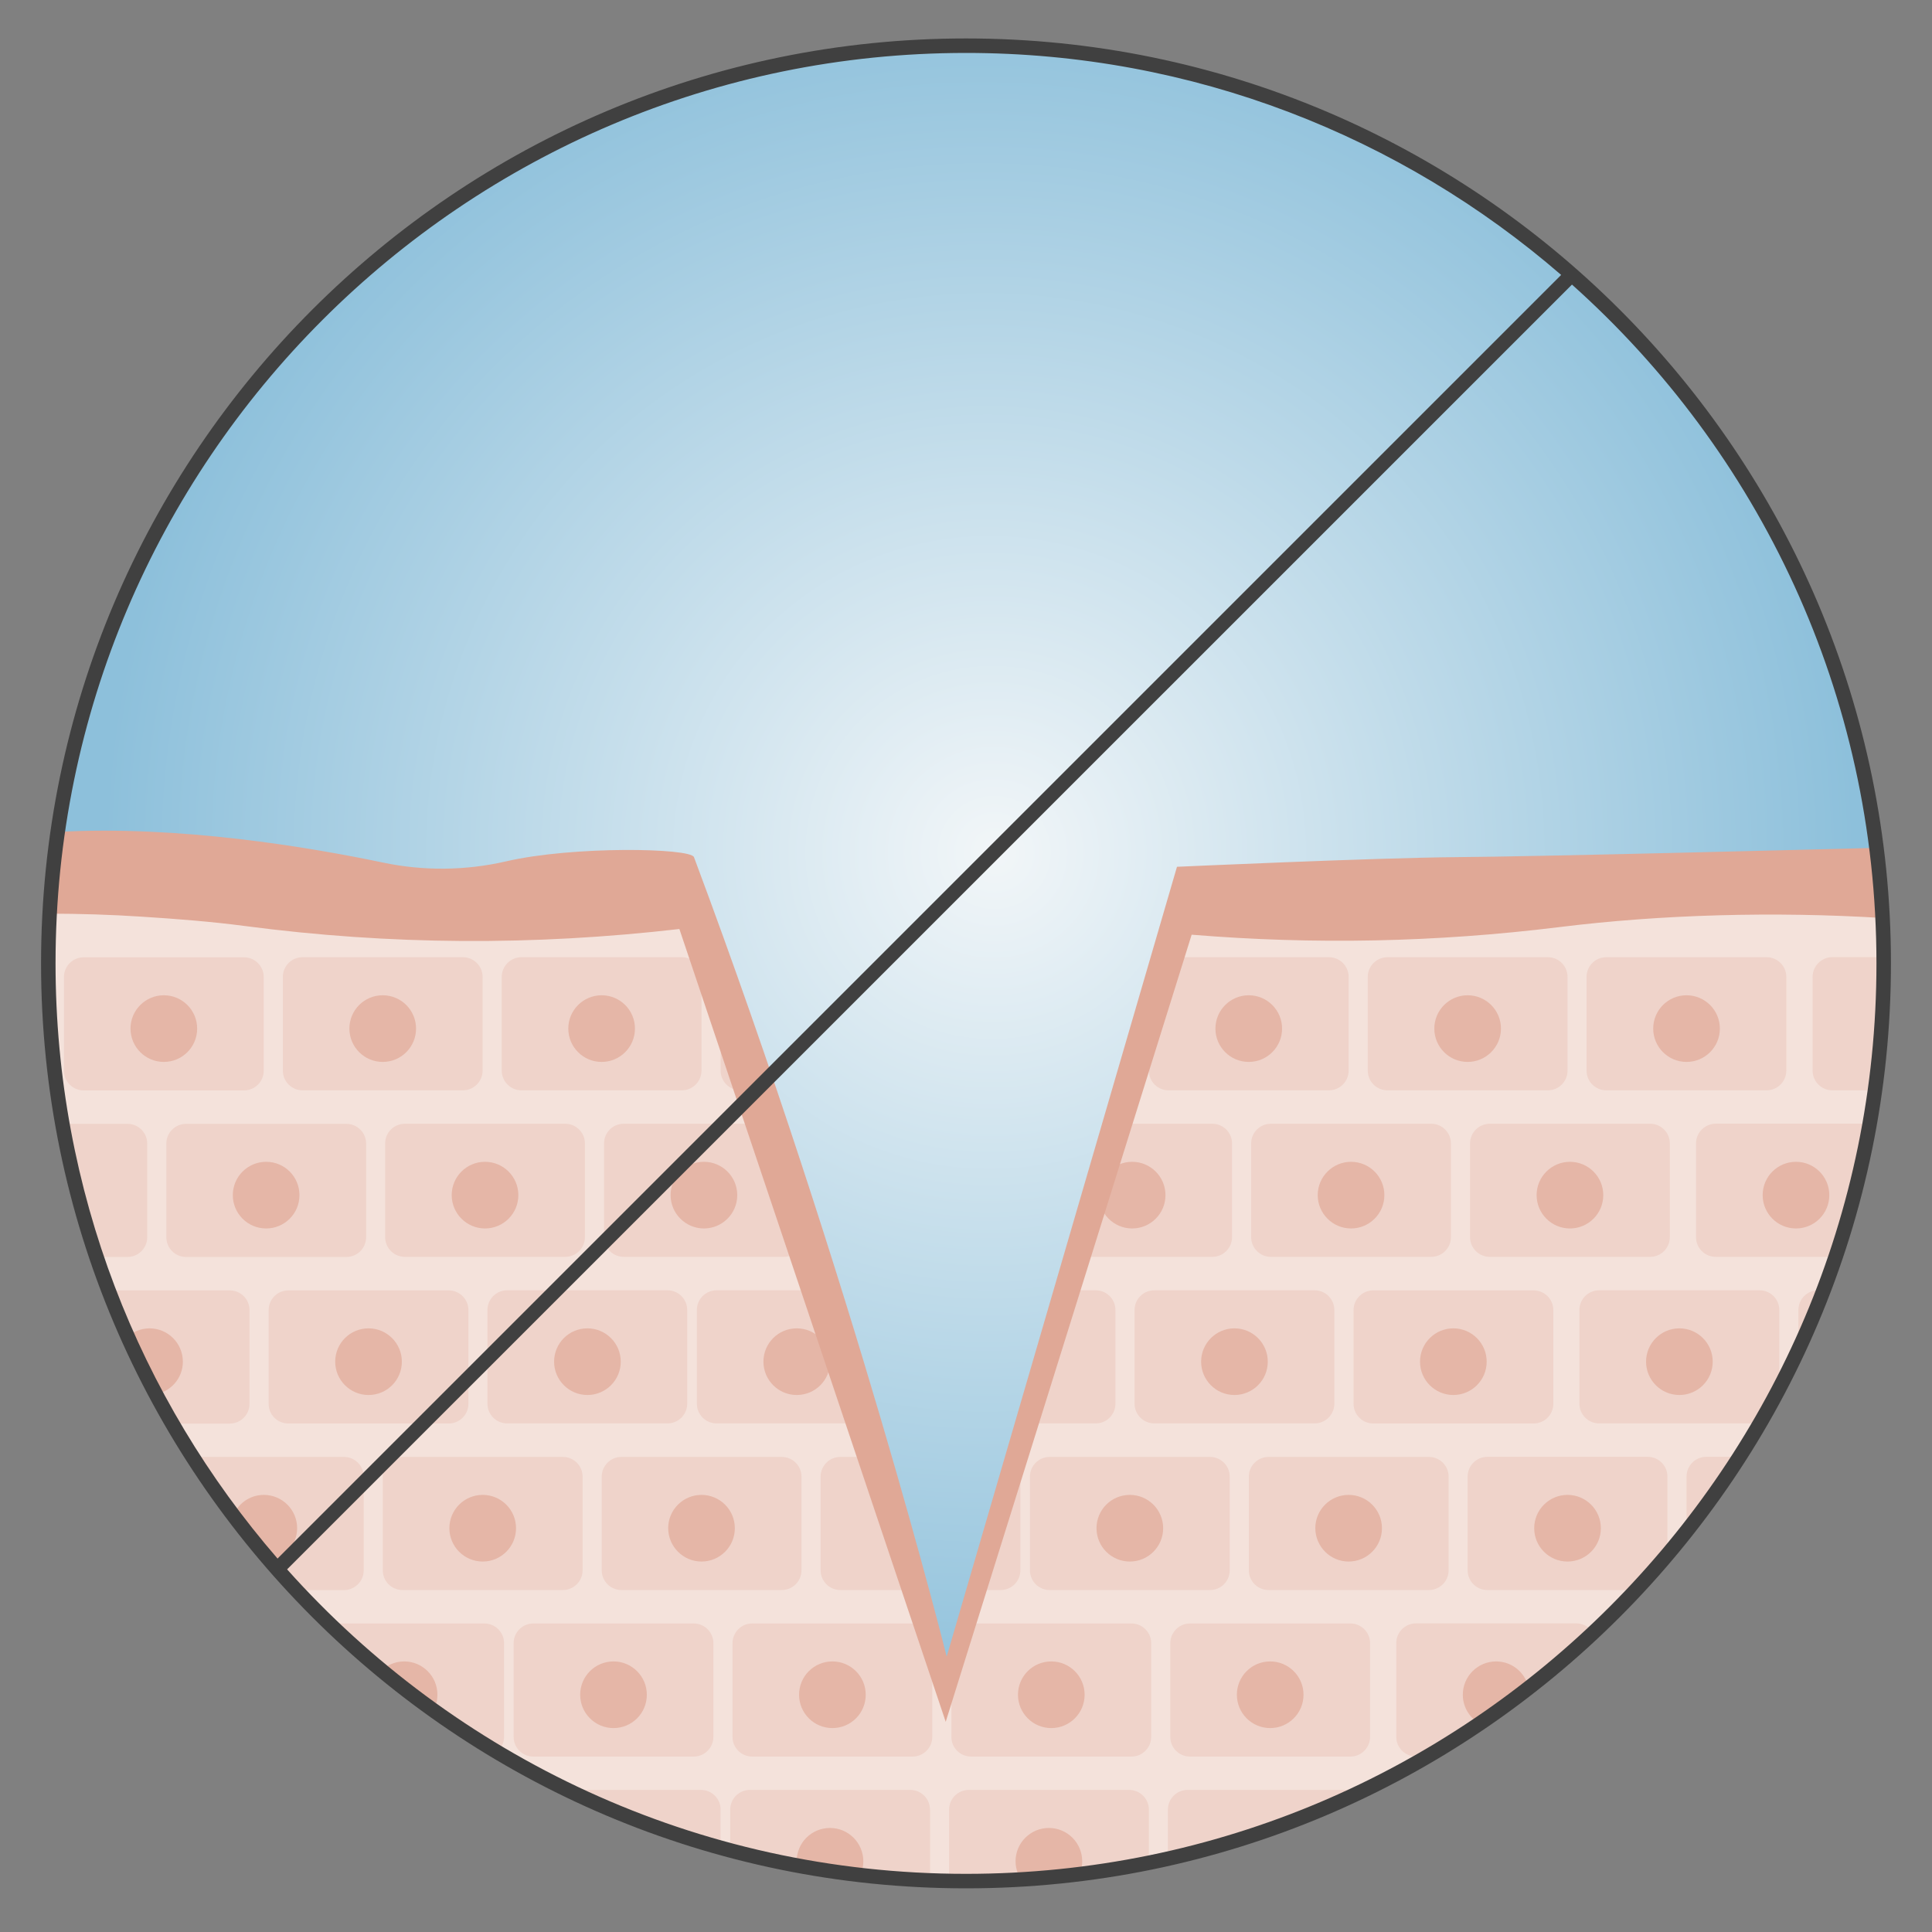 <?xml version="1.0" encoding="utf-8"?>
<!-- Generator: Adobe Illustrator 28.0.0, SVG Export Plug-In . SVG Version: 6.00 Build 0)  -->
<svg version="1.1" id="Layer_1" xmlns="http://www.w3.org/2000/svg" xmlns:xlink="http://www.w3.org/1999/xlink" x="0px" y="0px"
	 viewBox="0 0 200 200" style="enable-background:new 0 0 200 200;" xml:space="preserve">
<rect x="0" y="0" width="200" height="200" fill="#808080" stroke="none"/>
<style type="text/css">
	.st0{fill:url(#SVGID_1_);}
	.st1{fill:#F3DFD8;}
	.st2{fill:#E0A896;}
	.st3{fill:#FFFFFF;}
	.st4{fill:#C6D9E0;}
	.st5{fill:#404040;}
	.st6{fill:#F4E2DB;}
	.st7{fill:#EFD3CA;}
	.st8{fill:#E5B6A7;}
	.st9{fill:url(#SVGID_00000022522114973811188530000018433998547594239146_);}
	.st10{fill:url(#SVGID_00000102508402732142884730000016790163171973099411_);}
	
		.st11{fill:url(#SVGID_00000121273796815084516070000005031723006682196105_);stroke:#C6D9E0;stroke-width:0.75;stroke-miterlimit:10;}
	
		.st12{fill:url(#SVGID_00000081615715675482330690000003115352840305700512_);stroke:#C6D9E0;stroke-width:0.75;stroke-miterlimit:10;}
	
		.st13{fill:url(#SVGID_00000065032820079459336370000014315422768038306457_);stroke:#C6D9E0;stroke-width:0.75;stroke-miterlimit:10;}
</style>
<g id="_x32__-_SKIN">
	<path class="st6" d="M194.84,94.47c-0.08-1.34-0.18-2.67-0.31-4H5.47C5.16,93.6,5,96.78,5,100c0,50.06,38.71,91.07,87.83,94.73
		h14.33c47.3-3.53,84.94-41.68,87.67-89.2V94.47z"/>
	<path class="st7" d="M64.57,116.33h16.6c1.13,0,2.04,0.92,2.04,2.04v9.7c0,1.13-0.92,2.04-2.04,2.04h-16.6
		c-1.13,0-2.04-0.92-2.04-2.04v-9.7C62.53,117.24,63.44,116.33,64.57,116.33z M93.24,99.09h-16.6c-1.13,0-2.04,0.92-2.04,2.04v9.7
		c0,1.13,0.92,2.04,2.04,2.04h16.6c1.13,0,2.04-0.92,2.04-2.04v-9.7C95.28,100,94.37,99.09,93.24,99.09z M74.18,133.57
		c-1.13,0-2.04,0.92-2.04,2.04v9.7c0,1.13,0.92,2.04,2.04,2.04h16.6c1.13,0,2.04-0.92,2.04-2.04v-9.7c0-1.13-0.92-2.04-2.04-2.04
		H74.18z M102.84,116.33h-16.6c-1.13,0-2.04,0.92-2.04,2.04v9.7c0,1.13,0.92,2.04,2.04,2.04h16.6c1.13,0,2.04-0.92,2.04-2.04v-9.7
		C104.89,117.24,103.97,116.33,102.84,116.33z M94.79,135.61v9.7c0,1.13,0.92,2.04,2.04,2.04h16.6c1.13,0,2.04-0.92,2.04-2.04v-9.7
		c0-1.13-0.92-2.04-2.04-2.04h-16.6C95.71,133.57,94.79,134.48,94.79,135.61z M41.67,164.6h16.6c1.13,0,2.04-0.92,2.04-2.04v-9.7
		c0-1.13-0.92-2.04-2.04-2.04h-16.6c-1.13,0-2.04,0.92-2.04,2.04v9.7C39.62,163.69,40.54,164.6,41.67,164.6z M55.21,181.84h16.6
		c1.13,0,2.04-0.92,2.04-2.04v-9.7c0-1.13-0.92-2.04-2.04-2.04h-16.6c-1.13,0-2.04,0.92-2.04,2.04v9.7
		C53.17,180.93,54.08,181.84,55.21,181.84z M70.58,99.09h-16.6c-1.13,0-2.04,0.92-2.04,2.04v9.7c0,1.13,0.92,2.04,2.04,2.04h16.6
		c1.13,0,2.04-0.92,2.04-2.04v-9.7C72.62,100,71.71,99.09,70.58,99.09z M52.5,133.57c-1.13,0-2.04,0.92-2.04,2.04v9.7
		c0,1.13,0.92,2.04,2.04,2.04h16.6c1.13,0,2.04-0.92,2.04-2.04v-9.7c0-1.13-0.92-2.04-2.04-2.04H52.5z M39.87,118.37v9.7
		c0,1.13,0.92,2.04,2.04,2.04h16.6c1.13,0,2.04-0.92,2.04-2.04v-9.7c0-1.13-0.92-2.04-2.04-2.04h-16.6
		C40.78,116.33,39.87,117.24,39.87,118.37z M82.97,162.56v-9.7c0-1.13-0.92-2.04-2.04-2.04h-16.6c-1.13,0-2.04,0.92-2.04,2.04v9.7
		c0,1.13,0.92,2.04,2.04,2.04h16.6C82.05,164.6,82.97,163.69,82.97,162.56z M188.21,133.57c-1.13,0-2.04,0.92-2.04,2.04v4.44
		c0.99-2.12,1.9-4.28,2.73-6.48H188.21z M175.57,118.37v9.7c0,1.13,0.92,2.04,2.04,2.04h12.51c1.49-4.46,2.66-9.07,3.48-13.79
		h-15.98C176.49,116.33,175.57,117.24,175.57,118.37z M163.5,135.61v9.7c0,1.13,0.92,2.04,2.04,2.04h16.6
		c0.08,0,0.16-0.01,0.24-0.02c0.63-1.09,1.23-2.19,1.81-3.3v-8.42c0-1.13-0.92-2.04-2.04-2.04h-16.6
		C164.42,133.57,163.5,134.48,163.5,135.61z M37.9,128.08v-9.7c0-1.13-0.92-2.04-2.04-2.04h-16.6c-1.13,0-2.04,0.92-2.04,2.04v9.7
		c0,1.13,0.92,2.04,2.04,2.04h16.6C36.98,130.12,37.9,129.21,37.9,128.08z M29.85,147.36h16.6c1.13,0,2.04-0.92,2.04-2.04v-9.7
		c0-1.13-0.92-2.04-2.04-2.04h-16.6c-1.13,0-2.04,0.92-2.04,2.04v9.7C27.8,146.45,28.72,147.36,29.85,147.36z M119.49,133.57
		c-1.13,0-2.04,0.92-2.04,2.04v9.7c0,1.13,0.92,2.04,2.04,2.04h16.6c1.13,0,2.04-0.92,2.04-2.04v-9.7c0-1.13-0.92-2.04-2.04-2.04
		H119.49z M170.82,116.33h-16.6c-1.13,0-2.04,0.92-2.04,2.04v9.7c0,1.13,0.92,2.04,2.04,2.04h16.6c1.13,0,2.04-0.92,2.04-2.04v-9.7
		C172.86,117.24,171.95,116.33,170.82,116.33z M137.57,99.09h-16.6c-1.13,0-2.04,0.92-2.04,2.04v9.7c0,1.13,0.92,2.04,2.04,2.04
		h16.6c1.13,0,2.04-0.92,2.04-2.04v-9.7C139.61,100,138.7,99.09,137.57,99.09z M106.86,118.37v9.7c0,1.13,0.92,2.04,2.04,2.04h16.6
		c1.13,0,2.04-0.92,2.04-2.04v-9.7c0-1.13-0.92-2.04-2.04-2.04h-16.6C107.77,116.33,106.86,117.24,106.86,118.37z M160.23,99.09
		h-16.6c-1.13,0-2.04,0.92-2.04,2.04v9.7c0,1.13,0.92,2.04,2.04,2.04h16.6c1.13,0,2.04-0.92,2.04-2.04v-9.7
		C162.27,100,161.36,99.09,160.23,99.09z M129.52,118.37v9.7c0,1.13,0.92,2.04,2.04,2.04h16.6c1.13,0,2.04-0.92,2.04-2.04v-9.7
		c0-1.13-0.92-2.04-2.04-2.04h-16.6C130.43,116.33,129.52,117.24,129.52,118.37z M96.27,101.13v9.7c0,1.13,0.92,2.04,2.04,2.04h16.6
		c1.13,0,2.04-0.92,2.04-2.04v-9.7c0-1.13-0.92-2.04-2.04-2.04h-16.6C97.18,99.09,96.27,100,96.27,101.13z M52.18,179.8v-9.7
		c0-1.13-0.92-2.04-2.04-2.04H33.72c5.27,5.14,11.14,9.67,17.5,13.48C51.79,181.17,52.18,180.53,52.18,179.8z M37.65,162.56v-9.7
		c0-1.13-0.92-2.04-2.04-2.04H19.72c3.12,4.92,6.69,9.54,10.63,13.79h5.25C36.74,164.6,37.65,163.69,37.65,162.56z M25.83,145.32
		v-9.7c0-1.13-0.92-2.04-2.04-2.04H11.11c1.81,4.79,3.99,9.4,6.52,13.79h6.16C24.92,147.36,25.83,146.45,25.83,145.32z M8.66,112.88
		h16.6c1.13,0,2.04-0.92,2.04-2.04v-9.7c0-1.13-0.92-2.04-2.04-2.04H8.66c-1.13,0-2.04,0.92-2.04,2.04v9.7
		C6.62,111.97,7.54,112.88,8.66,112.88z M9.88,130.12h3.32c1.13,0,2.04-0.92,2.04-2.04v-9.7c0-1.13-0.92-2.04-2.04-2.04H6.4
		C7.22,121.06,8.39,125.66,9.88,130.12z M139.54,185.29h-16.6c-1.13,0-2.04,0.92-2.04,2.04v5.36c6.98-1.57,13.66-3.9,19.96-6.9
		C140.5,185.48,140.05,185.29,139.54,185.29z M29.28,101.13v9.7c0,1.13,0.92,2.04,2.04,2.04h16.6c1.13,0,2.04-0.92,2.04-2.04v-9.7
		c0-1.13-0.92-2.04-2.04-2.04h-16.6C30.19,99.09,29.28,100,29.28,101.13z M163.18,168.05h-16.6c-1.13,0-2.04,0.92-2.04,2.04v9.7
		c0,1.13,0.92,2.04,2.04,2.04h1.67c6.06-3.58,11.68-7.81,16.78-12.6C164.71,168.54,164.01,168.05,163.18,168.05z M74.6,187.33
		c0-1.13-0.92-2.04-2.04-2.04H58.12c5.24,2.58,10.75,4.68,16.47,6.27V187.33z M96.27,187.33c0-1.13-0.92-2.04-2.04-2.04h-16.6
		c-1.13,0-2.04,0.92-2.04,2.04v4.49c6.64,1.76,13.56,2.82,20.69,3.09V187.33z M118.93,193.11v-5.78c0-1.13-0.92-2.04-2.04-2.04
		h-16.6c-1.13,0-2.04,0.92-2.04,2.04v7.64c0.59,0.01,1.17,0.02,1.76,0.02C106.48,195,112.81,194.35,118.93,193.11z M123.19,181.84
		h16.6c1.13,0,2.04-0.92,2.04-2.04v-9.7c0-1.13-0.92-2.04-2.04-2.04h-16.6c-1.13,0-2.04,0.92-2.04,2.04v9.7
		C121.14,180.93,122.06,181.84,123.19,181.84z M149.96,162.56v-9.7c0-1.13-0.92-2.04-2.04-2.04h-16.6c-1.13,0-2.04,0.92-2.04,2.04
		v9.7c0,1.13,0.92,2.04,2.04,2.04h16.6C149.04,164.6,149.96,163.69,149.96,162.56z M127.3,162.56v-9.7c0-1.13-0.92-2.04-2.04-2.04
		h-16.6c-1.13,0-2.04,0.92-2.04,2.04v9.7c0,1.13,0.92,2.04,2.04,2.04h16.6C126.39,164.6,127.3,163.69,127.3,162.56z M77.87,181.84
		h16.6c1.13,0,2.04-0.92,2.04-2.04v-9.7c0-1.13-0.92-2.04-2.04-2.04h-16.6c-1.13,0-2.04,0.92-2.04,2.04v9.7
		C75.83,180.93,76.74,181.84,77.87,181.84z M105.63,162.56v-9.7c0-1.13-0.92-2.04-2.04-2.04h-16.6c-1.13,0-2.04,0.92-2.04,2.04v9.7
		c0,1.13,0.92,2.04,2.04,2.04h16.6C104.71,164.6,105.63,163.69,105.63,162.56z M100.53,181.84h16.6c1.13,0,2.04-0.92,2.04-2.04v-9.7
		c0-1.13-0.92-2.04-2.04-2.04h-16.6c-1.13,0-2.04,0.92-2.04,2.04v9.7C98.48,180.93,99.4,181.84,100.53,181.84z M176.63,150.81
		c-1.13,0-2.04,0.92-2.04,2.04v5.99c2.03-2.57,3.93-5.25,5.69-8.03H176.63z M160.8,145.32v-9.7c0-1.13-0.92-2.04-2.04-2.04h-16.6
		c-1.13,0-2.04,0.92-2.04,2.04v9.7c0,1.13,0.92,2.04,2.04,2.04h16.6C159.88,147.36,160.8,146.45,160.8,145.32z M164.24,101.13v9.7
		c0,1.13,0.92,2.04,2.04,2.04h16.6c1.13,0,2.04-0.92,2.04-2.04v-9.7c0-1.13-0.92-2.04-2.04-2.04h-16.6
		C165.16,99.09,164.24,100,164.24,101.13z M187.64,101.13v9.7c0,1.13,0.92,2.04,2.04,2.04h4.44c0.57-4.21,0.87-8.51,0.87-12.88
		c0-0.3-0.01-0.61-0.01-0.91h-5.3C188.56,99.09,187.64,100,187.64,101.13z M153.97,164.6h15.67c1.02-1.1,2.01-2.21,2.97-3.36v-8.39
		c0-1.13-0.92-2.04-2.04-2.04h-16.6c-1.13,0-2.04,0.92-2.04,2.04v9.7C151.93,163.69,152.84,164.6,153.97,164.6z"/>
	<path class="st8" d="M132.72,106.48c0,1.9-1.54,3.45-3.45,3.45c-1.9,0-3.45-1.54-3.45-3.45c0-1.9,1.54-3.45,3.45-3.45
		C131.17,103.03,132.72,104.57,132.72,106.48z M139.61,161.65c1.9,0,3.45-1.54,3.45-3.45c0-1.9-1.54-3.45-3.45-3.45
		c-1.9,0-3.45,1.54-3.45,3.45C136.17,160.1,137.71,161.65,139.61,161.65z M162.52,120.27c-1.9,0-3.45,1.54-3.45,3.45
		c0,1.9,1.54,3.45,3.45,3.45c1.9,0,3.45-1.54,3.45-3.45C165.97,121.81,164.42,120.27,162.52,120.27z M128.04,175.44
		c0,1.9,1.54,3.45,3.45,3.45c1.9,0,3.45-1.54,3.45-3.45c0-1.9-1.54-3.45-3.45-3.45C129.58,171.99,128.04,173.53,128.04,175.44z
		 M124.34,140.96c0,1.9,1.54,3.45,3.45,3.45c1.9,0,3.45-1.54,3.45-3.45c0-1.9-1.54-3.45-3.45-3.45
		C125.89,137.51,124.34,139.05,124.34,140.96z M139.86,127.17c1.9,0,3.45-1.54,3.45-3.45c0-1.9-1.54-3.45-3.45-3.45
		c-1.9,0-3.45,1.54-3.45,3.45C136.41,125.62,137.96,127.17,139.86,127.17z M154.88,171.99c-1.9,0-3.45,1.54-3.45,3.45
		c0,1.38,0.82,2.57,2,3.12c1.66-1.13,3.28-2.31,4.86-3.54C158.08,173.31,156.64,171.99,154.88,171.99z M165.72,158.2
		c0-1.9-1.54-3.45-3.45-3.45c-1.9,0-3.45,1.54-3.45,3.45c0,1.9,1.54,3.45,3.45,3.45C164.18,161.65,165.72,160.1,165.72,158.2z
		 M155.38,106.48c0-1.9-1.54-3.45-3.45-3.45c-1.9,0-3.45,1.54-3.45,3.45c0,1.9,1.54,3.45,3.45,3.45
		C153.83,109.93,155.38,108.38,155.38,106.48z M147,140.96c0,1.9,1.54,3.45,3.45,3.45c1.9,0,3.45-1.54,3.45-3.45
		c0-1.9-1.54-3.45-3.45-3.45C148.55,137.51,147,139.05,147,140.96z M131.24,189.23c-1.15,0-2.16,0.57-2.79,1.43
		c1.27-0.4,2.53-0.82,3.77-1.27C131.91,189.3,131.59,189.23,131.24,189.23z M117.2,127.17c1.9,0,3.45-1.54,3.45-3.45
		c0-1.9-1.54-3.45-3.45-3.45c-1.9,0-3.45,1.54-3.45,3.45C113.75,125.62,115.3,127.17,117.2,127.17z M173.85,144.41
		c1.9,0,3.45-1.54,3.45-3.45c0-1.9-1.54-3.45-3.45-3.45c-1.9,0-3.45,1.54-3.45,3.45C170.4,142.86,171.94,144.41,173.85,144.41z
		 M182.47,123.72c0,1.9,1.54,3.45,3.45,3.45c1.9,0,3.45-1.54,3.45-3.45c0-1.9-1.54-3.45-3.45-3.45
		C184.01,120.27,182.47,121.81,182.47,123.72z M194.54,106.48c0,0.36,0.07,0.69,0.17,1.02c0.06-0.82,0.12-1.64,0.16-2.47
		C194.66,105.47,194.54,105.96,194.54,106.48z M171.14,106.48c0,1.9,1.54,3.45,3.45,3.45c1.9,0,3.45-1.54,3.45-3.45
		c0-1.9-1.54-3.45-3.45-3.45C172.68,103.03,171.14,104.57,171.14,106.48z M116.96,161.65c1.9,0,3.45-1.54,3.45-3.45
		c0-1.9-1.54-3.45-3.45-3.45s-3.45,1.54-3.45,3.45C113.51,160.1,115.05,161.65,116.96,161.65z M112.03,192.68
		c0-1.9-1.54-3.45-3.45-3.45c-1.9,0-3.45,1.54-3.45,3.45c0,0.81,0.29,1.55,0.76,2.14c1.92-0.12,3.83-0.29,5.72-0.52
		C111.87,193.81,112.03,193.26,112.03,192.68z M105.38,175.44c0,1.9,1.54,3.45,3.45,3.45c1.9,0,3.45-1.54,3.45-3.45
		c0-1.9-1.54-3.45-3.45-3.45C106.92,171.99,105.38,173.53,105.38,175.44z M101.69,140.96c0,1.9,1.54,3.45,3.45,3.45
		c1.9,0,3.45-1.54,3.45-3.45c0-1.9-1.54-3.45-3.45-3.45C103.23,137.51,101.69,139.05,101.69,140.96z M106.61,103.03
		c-1.9,0-3.45,1.54-3.45,3.45c0,1.9,1.54,3.45,3.45,3.45s3.45-1.54,3.45-3.45C110.06,104.57,108.52,103.03,106.61,103.03z
		 M82.72,175.44c0,1.9,1.54,3.45,3.45,3.45s3.45-1.54,3.45-3.45c0-1.9-1.54-3.45-3.45-3.45S82.72,173.53,82.72,175.44z
		 M95.28,154.75c-1.9,0-3.45,1.54-3.45,3.45c0,1.9,1.54,3.45,3.45,3.45c1.9,0,3.45-1.54,3.45-3.45
		C98.73,156.29,97.19,154.75,95.28,154.75z M94.54,127.17c1.9,0,3.45-1.54,3.45-3.45c0-1.9-1.54-3.45-3.45-3.45
		s-3.45,1.54-3.45,3.45C91.1,125.62,92.64,127.17,94.54,127.17z M79.03,140.96c0,1.9,1.54,3.45,3.45,3.45s3.45-1.54,3.45-3.45
		c0-1.9-1.54-3.45-3.45-3.45S79.03,139.05,79.03,140.96z M89.37,192.68c0-1.9-1.54-3.45-3.45-3.45s-3.45,1.54-3.45,3.45
		c0,0.25,0.03,0.49,0.08,0.72c2.1,0.39,4.22,0.71,6.37,0.96C89.2,193.86,89.37,193.29,89.37,192.68z M7.42,121.38
		c0.25,1.08,0.52,2.15,0.8,3.21c0.07-0.28,0.12-0.57,0.12-0.87C8.34,122.81,7.99,121.99,7.42,121.38z M18.93,140.96
		c0-1.9-1.54-3.45-3.45-3.45c-0.92,0-1.75,0.37-2.37,0.95c0.89,2,1.84,3.97,2.86,5.89C17.65,144.12,18.93,142.69,18.93,140.96z
		 M27.31,154.75c-1.51,0-2.78,0.98-3.25,2.33c1.16,1.55,2.38,3.05,3.63,4.52c1.72-0.19,3.07-1.64,3.07-3.41
		C30.76,156.29,29.21,154.75,27.31,154.75z M27.55,120.27c-1.9,0-3.45,1.54-3.45,3.45c0,1.9,1.54,3.45,3.45,3.45
		s3.45-1.54,3.45-3.45C31,121.81,29.46,120.27,27.55,120.27z M20.41,106.48c0-1.9-1.54-3.45-3.45-3.45c-1.9,0-3.45,1.54-3.45,3.45
		c0,1.9,1.54,3.45,3.45,3.45C18.87,109.93,20.41,108.38,20.41,106.48z M43.07,106.48c0-1.9-1.54-3.45-3.45-3.45
		s-3.45,1.54-3.45,3.45c0,1.9,1.54,3.45,3.45,3.45S43.07,108.38,43.07,106.48z M62.28,103.03c-1.9,0-3.45,1.54-3.45,3.45
		c0,1.9,1.54,3.45,3.45,3.45c1.9,0,3.45-1.54,3.45-3.45C65.73,104.57,64.19,103.03,62.28,103.03z M49.97,161.65
		c1.9,0,3.45-1.54,3.45-3.45c0-1.9-1.54-3.45-3.45-3.45s-3.45,1.54-3.45,3.45C46.52,160.1,48.06,161.65,49.97,161.65z M50.21,127.17
		c1.9,0,3.45-1.54,3.45-3.45c0-1.9-1.54-3.45-3.45-3.45s-3.45,1.54-3.45,3.45C46.76,125.62,48.31,127.17,50.21,127.17z M34.7,140.96
		c0,1.9,1.54,3.45,3.45,3.45s3.45-1.54,3.45-3.45c0-1.9-1.54-3.45-3.45-3.45S34.7,139.05,34.7,140.96z M84.94,103.03
		c-1.9,0-3.45,1.54-3.45,3.45c0,1.9,1.54,3.45,3.45,3.45c1.9,0,3.45-1.54,3.45-3.45C88.39,104.57,86.84,103.03,84.94,103.03z
		 M41.84,171.99c-1,0-1.89,0.43-2.52,1.11c1.76,1.46,3.56,2.85,5.42,4.19c0.34-0.53,0.54-1.16,0.54-1.84
		C45.29,173.53,43.74,171.99,41.84,171.99z M72.62,161.65c1.9,0,3.45-1.54,3.45-3.45c0-1.9-1.54-3.45-3.45-3.45
		c-1.9,0-3.45,1.54-3.45,3.45C69.18,160.1,70.72,161.65,72.62,161.65z M60.06,175.44c0,1.9,1.54,3.45,3.45,3.45s3.45-1.54,3.45-3.45
		c0-1.9-1.54-3.45-3.45-3.45S60.06,173.53,60.06,175.44z M72.87,127.17c1.9,0,3.45-1.54,3.45-3.45c0-1.9-1.54-3.45-3.45-3.45
		c-1.9,0-3.45,1.54-3.45,3.45C69.42,125.62,70.97,127.17,72.87,127.17z M57.36,140.96c0,1.9,1.54,3.45,3.45,3.45
		c1.9,0,3.45-1.54,3.45-3.45c0-1.9-1.54-3.45-3.45-3.45C58.9,137.51,57.36,139.05,57.36,140.96z"/>
	<path class="st2" d="M194.87,95.03c-0.17-3.36-0.52-6.67-1.04-9.92c-10.83-0.67-21.68-0.32-32.5,1.07
		c-11.69,1.5-23.35,1.83-35.01,1.03c-1.79-0.12-3.59-0.27-5.38-0.44l-2.8,9.5l-20.36,68.97L76.38,95.53l-2.93-9.54
		c-0.47,0.05-0.94,0.09-1.41,0.15c-1.44,0.17-2.91,0.32-4.4,0.46c-4.75,0.45-9.73,0.77-14.66,0.96c-10.18,0.4-19.58-0.52-28.82-1.64
		c-5.88-0.71-11.87-1.09-17.93-1.14C5.7,88,5.34,91.27,5.16,94.58c3.13,0.01,6.27,0.1,9.45,0.31c3.65,0.23,7.34,0.52,10.74,0.97
		c15.05,1.98,29.9,2.05,44.98,0.31l27.57,82.07l25.46-81.48c12.7,1.04,25.24,0.79,38.01-0.78
		C171.97,94.66,183.71,94.34,194.87,95.03z"/>
	<radialGradient id="SVGID_1_" cx="100.115" cy="88.248" r="162.169" fx="103.034" fy="88.243" gradientUnits="userSpaceOnUse">
		<stop  offset="0" style="stop-color:#F2F6F8"/>
		<stop  offset="0.559" style="stop-color:#8DC0DB"/>
	</radialGradient>
	<path class="st0" d="M100,5C52.25,5,12.73,40.23,6.01,86.12c12.52-0.7,26.04,1.58,33.67,3.18c4.21,0.88,8.55,0.83,12.74-0.14
		c6.93-1.6,19.06-1.38,19.42-0.43c16.62,44.46,26.16,82.76,26.16,82.76l23.84-81.76c0,0,20.72-0.94,29-1
		c8.52-0.06,36.38-0.78,43.38-0.96C188.22,41.08,148.32,5,100,5z"/>
	<path class="st5" d="M100,3.98c-52.8,0-95.75,42.95-95.75,95.75S47.2,195.48,100,195.48c52.8,0,95.75-42.95,95.75-95.75
		S152.8,3.98,100,3.98z M100,5.48c23.53,0,45.07,8.67,61.61,22.98L28.73,161.34C14.42,144.81,5.75,123.26,5.75,99.73
		C5.75,47.76,48.03,5.48,100,5.48z M100,193.98c-27.9,0-53-12.19-70.28-31.52L162.73,29.46c19.33,17.27,31.52,42.38,31.52,70.28
		C194.25,151.7,151.97,193.98,100,193.98z"/>
</g>
</svg>
